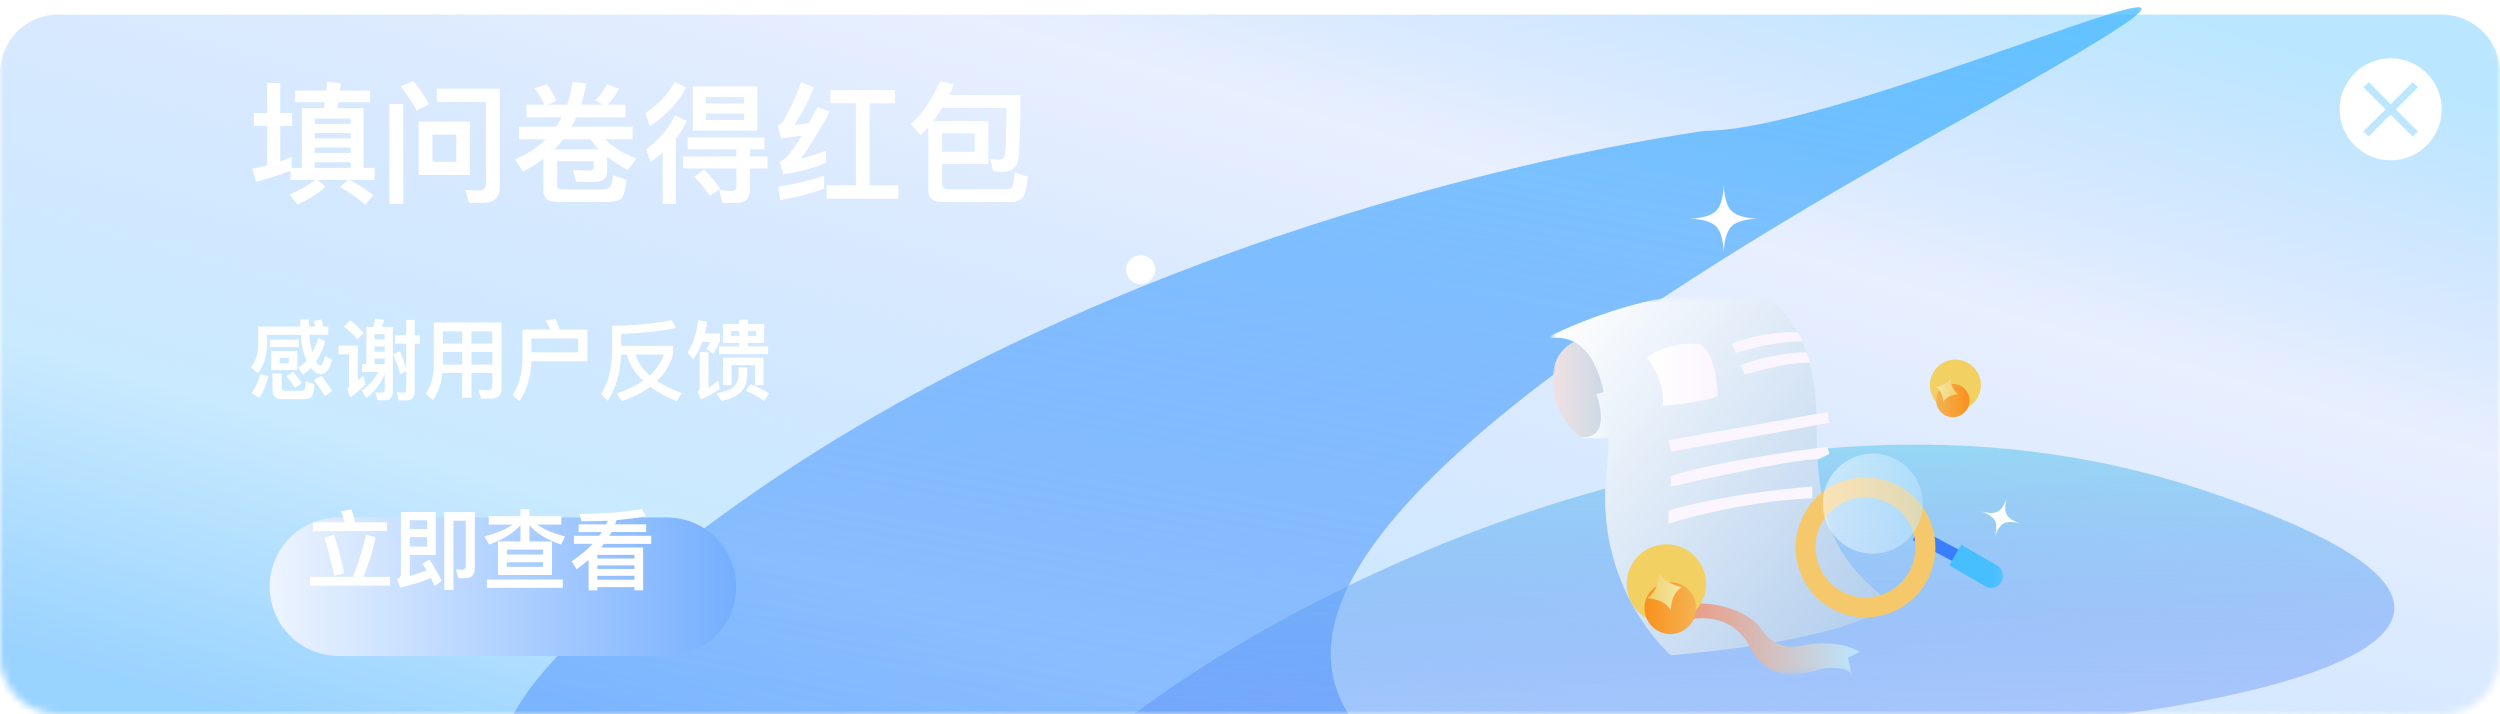 <svg xmlns="http://www.w3.org/2000/svg" xmlns:xlink="http://www.w3.org/1999/xlink" width="343" height="98" viewBox="0 0 343 98" fill="none"><defs><path id="path_0"
        transform="translate(0 0) rotate(0 171.5 49)"
        d="M335,98C339.42,98 343,94.42 343,90L343,8C343,3.58 339.42,0 335,0L8,0C3.58,0 0,3.58 0,8L0,90C0,94.42 3.58,98 8,98L335,98Z" /><linearGradient id="linear_0" x1="11.774%" y1="100%" x2="100%" y2="13.5%" gradientUnits="objectBoundingBox"><stop offset="0" stop-color="#99D3FF" stop-opacity="1" /><stop offset="0.243" stop-color="#C9EAFF" stop-opacity="1" /><stop offset="0.722" stop-color="#BAD1FF" stop-opacity="0.33" /><stop offset="1" stop-color="#BAE7FF" stop-opacity="1" /></linearGradient><filter id="filter_4" x="-4" y="-4" width="351" height="106" filterUnits="userSpaceOnUse" color-interpolation-filters="sRGB"><feFlood flood-opacity="0" result="BackgroundImageFix"/>
          <feColorMatrix in="SourceAlpha" type="matrix" values="0 0 0 0 0 0 0 0 0 0 0 0 0 0 0 0 0 0 127 0"/>
          <feOffset dx="0" dy="2"/>
          <feGaussianBlur stdDeviation="2"/>
          <feColorMatrix type="matrix" values="0 0 0 0 0 0 0 0 0 0 0 0 0 0 0 0 0 0 0.05 0"/>
          <feBlend mode="normal" in2="BackgroundImageFix" result="effect1_Shadow"/>
          <feBlend mode="normal" in="SourceGraphic" in2="effect1_Shadow" result="shape"/></filter><linearGradient id="linear_1" x1="74.677%" y1="3.164131081313078e-16%" x2="43.149%" y2="88.794%" gradientUnits="objectBoundingBox"><stop offset="0" stop-color="#47BFFF" stop-opacity="1" /><stop offset="1" stop-color="#387EFE" stop-opacity="0.5" /></linearGradient><filter id="filter_8" x="-32" y="-48" width="320.828" height="206.609" filterUnits="userSpaceOnUse" color-interpolation-filters="sRGB"><feFlood flood-opacity="0" result="BackgroundImageFix"/>
          <feColorMatrix in="SourceAlpha" type="matrix" values="0 0 0 0 0 0 0 0 0 0 0 0 0 0 0 0 0 0 127 0"/>
          <feOffset dx="19" dy="0"/>
          <feGaussianBlur stdDeviation="24"/>
          <feColorMatrix type="matrix" values="0 0 0 0 0.231 0 0 0 0 0.231 0 0 0 0 0.859 0 0 0 0.25 0"/>
          <feBlend mode="normal" in2="BackgroundImageFix" result="effect1_Shadow"/>
          <feBlend mode="normal" in="SourceGraphic" in2="effect1_Shadow" result="shape"/></filter><linearGradient id="linear_2" x1="52.961%" y1="-12.483%" x2="53.961%" y2="100%" gradientUnits="objectBoundingBox"><stop offset="0" stop-color="#9CFFEE" stop-opacity="0.97" /><stop offset="1" stop-color="#4576F5" stop-opacity="0.29" /></linearGradient><rect id="path_1" x="0" y="0" width="61.827" height="51.55" /><linearGradient id="linear_3" x1="-4.197933438157944e-16%" y1="50%" x2="102.205%" y2="50%" gradientUnits="objectBoundingBox"><stop offset="0" stop-color="#F5E3E3" stop-opacity="1" /><stop offset="1" stop-color="#A2D0E8" stop-opacity="1" /></linearGradient><linearGradient id="linear_4" x1="0.174%" y1="50.035%" x2="100%" y2="50.035%" gradientUnits="objectBoundingBox"><stop offset="0" stop-color="#FFFFFF" stop-opacity="1" /><stop offset="1" stop-color="#CBDEF2" stop-opacity="1" /></linearGradient><linearGradient id="linear_5" x1="5.753%" y1="5.756%" x2="100.001%" y2="83.628%" gradientUnits="objectBoundingBox"><stop offset="0" stop-color="#FFFFFF" stop-opacity="1" /><stop offset="1" stop-color="#B4CFED" stop-opacity="1" /></linearGradient><filter id="filter_20" x="-8.222" y="-9.996" width="67.643" height="69.896" filterUnits="userSpaceOnUse" color-interpolation-filters="sRGB"><feFlood flood-opacity="0" result="BackgroundImageFix"/>
          <feBlend mode="normal" in="SourceGraphic" in2="BackgroundImageFix" result="shape"/>
          <feColorMatrix in="SourceAlpha" type="matrix" values="0 0 0 0 0 0 0 0 0 0 0 0 0 0 0 0 0 0 127 0" result="hardAlpha"/>
          <feOffset dx="-3" dy="-1"/>
          <feGaussianBlur stdDeviation="5"/>
          <feComposite in2="hardAlpha" operator="arithmetic" k2="-1" k3="1"/>
          <feColorMatrix type="matrix" values="0 0 0 0 0.596 0 0 0 0 0.553 0 0 0 0 0.878 0 0 0 0.65 0"/>
          <feBlend mode="normal" in2="shape" result="effect1_Shadow"/></filter><linearGradient id="linear_6" x1="0%" y1="50%" x2="100%" y2="50%" gradientUnits="objectBoundingBox"><stop offset="0" stop-color="#FFFFFF" stop-opacity="1" /><stop offset="1" stop-color="#FBF5FF" stop-opacity="1" /></linearGradient><filter id="filter_38" x="30.356" y="14.506" width="27.183" height="27.196" filterUnits="userSpaceOnUse" color-interpolation-filters="sRGB"><feFlood flood-opacity="0" result="BackgroundImageFix"/>
          <feColorMatrix in="SourceAlpha" type="matrix" values="0 0 0 0 0 0 0 0 0 0 0 0 0 0 0 0 0 0 127 0"/>
          <feOffset dx="-1" dy="4"/>
          <feGaussianBlur stdDeviation="0"/>
          <feColorMatrix type="matrix" values="0 0 0 0 0.22 0 0 0 0 0.494 0 0 0 0 0.996 0 0 0 1 0"/>
          <feBlend mode="normal" in2="BackgroundImageFix" result="effect1_Shadow"/>
          <feBlend mode="normal" in="SourceGraphic" in2="effect1_Shadow" result="shape"/><feFlood flood-opacity="0" result="BackgroundImageFix"/>
          <feBlend mode="normal" in="SourceGraphic" in2="BackgroundImageFix" result="shape"/>
          <feColorMatrix in="SourceAlpha" type="matrix" values="0 0 0 0 0 0 0 0 0 0 0 0 0 0 0 0 0 0 127 0" result="hardAlpha"/>
          <feOffset dx="0" dy="2"/>
          <feGaussianBlur stdDeviation="2"/>
          <feComposite in2="hardAlpha" operator="arithmetic" k2="-1" k3="1"/>
          <feColorMatrix type="matrix" values="0 0 0 0 1 0 0 0 0 1 0 0 0 0 1 0 0 0 0.86 0"/>
          <feBlend mode="normal" in2="shape" result="effect1_Shadow"/></filter><linearGradient id="linear_7" x1="0%" y1="50%" x2="100%" y2="50%" gradientUnits="objectBoundingBox"><stop offset="0" stop-color="#ED987E" stop-opacity="1" /><stop offset="1" stop-color="#BAE7FF" stop-opacity="1" /></linearGradient><linearGradient id="linear_8" x1="0%" y1="50%" x2="100%" y2="50%" gradientUnits="objectBoundingBox"><stop offset="0" stop-color="#FFFFFF" stop-opacity="1" /><stop offset="1" stop-color="#C4EAFF" stop-opacity="1" /></linearGradient><filter id="filter_44" x="6.188" y="32.678" width="16.876" height="16.883" filterUnits="userSpaceOnUse" color-interpolation-filters="sRGB"><feFlood flood-opacity="0" result="BackgroundImageFix"/>
          <feBlend mode="normal" in="SourceGraphic" in2="BackgroundImageFix" result="shape"/>
          <feColorMatrix in="SourceAlpha" type="matrix" values="0 0 0 0 0 0 0 0 0 0 0 0 0 0 0 0 0 0 127 0" result="hardAlpha"/>
          <feOffset dx="1" dy="-2"/>
          <feGaussianBlur stdDeviation="1.5"/>
          <feComposite in2="hardAlpha" operator="arithmetic" k2="-1" k3="1"/>
          <feColorMatrix type="matrix" values="0 0 0 0 0.902 0 0 0 0 0.431 0 0 0 0 0.196 0 0 0 1 0"/>
          <feBlend mode="normal" in2="shape" result="effect1_Shadow"/></filter><filter id="filter_46" x="49.219" y="7.698" width="10.836" height="10.84" filterUnits="userSpaceOnUse" color-interpolation-filters="sRGB"><feFlood flood-opacity="0" result="BackgroundImageFix"/>
          <feBlend mode="normal" in="SourceGraphic" in2="BackgroundImageFix" result="shape"/>
          <feColorMatrix in="SourceAlpha" type="matrix" values="0 0 0 0 0 0 0 0 0 0 0 0 0 0 0 0 0 0 127 0" result="hardAlpha"/>
          <feOffset dx="0.64" dy="-1.28"/>
          <feGaussianBlur stdDeviation="0.96"/>
          <feComposite in2="hardAlpha" operator="arithmetic" k2="-1" k3="1"/>
          <feColorMatrix type="matrix" values="0 0 0 0 0.902 0 0 0 0 0.431 0 0 0 0 0.196 0 0 0 1 0"/>
          <feBlend mode="normal" in2="shape" result="effect1_Shadow"/></filter><linearGradient id="linear_9" x1="0%" y1="50%" x2="100%" y2="50%" gradientUnits="objectBoundingBox"><stop offset="0" stop-color="#F9901E" stop-opacity="1" /><stop offset="1" stop-color="#F4B453" stop-opacity="1" /></linearGradient><filter id="filter_48" x="5.621" y="30.881" width="19.105" height="19.11" filterUnits="userSpaceOnUse" color-interpolation-filters="sRGB"><feFlood flood-opacity="0" result="BackgroundImageFix"/>
          <feBlend mode="normal" in="SourceGraphic" in2="BackgroundImageFix" result="shape"/>
          <feColorMatrix in="SourceAlpha" type="matrix" values="0 0 0 0 0 0 0 0 0 0 0 0 0 0 0 0 0 0 127 0" result="hardAlpha"/>
          <feOffset dx="1" dy="2"/>
          <feGaussianBlur stdDeviation="3"/>
          <feComposite in2="hardAlpha" operator="arithmetic" k2="-1" k3="1"/>
          <feColorMatrix type="matrix" values="0 0 0 0 0.902 0 0 0 0 0.431 0 0 0 0 0.196 0 0 0 0.48 0"/>
          <feBlend mode="normal" in2="shape" result="effect1_Shadow"/></filter><linearGradient id="linear_10" x1="100%" y1="50%" x2="0%" y2="50%" gradientUnits="objectBoundingBox"><stop offset="0" stop-color="#F9901E" stop-opacity="1" /><stop offset="1" stop-color="#F4B453" stop-opacity="1" /></linearGradient><filter id="filter_50" x="48.16" y="6.552" width="12.25" height="12.253" filterUnits="userSpaceOnUse" color-interpolation-filters="sRGB"><feFlood flood-opacity="0" result="BackgroundImageFix"/>
          <feBlend mode="normal" in="SourceGraphic" in2="BackgroundImageFix" result="shape"/>
          <feColorMatrix in="SourceAlpha" type="matrix" values="0 0 0 0 0 0 0 0 0 0 0 0 0 0 0 0 0 0 127 0" result="hardAlpha"/>
          <feOffset dx="0.64" dy="1.28"/>
          <feGaussianBlur stdDeviation="1.92"/>
          <feComposite in2="hardAlpha" operator="arithmetic" k2="-1" k3="1"/>
          <feColorMatrix type="matrix" values="0 0 0 0 0.902 0 0 0 0 0.431 0 0 0 0 0.196 0 0 0 0.48 0"/>
          <feBlend mode="normal" in2="shape" result="effect1_Shadow"/></filter><linearGradient id="linear_11" x1="0%" y1="50%" x2="100%" y2="50%" gradientUnits="objectBoundingBox"><stop offset="0" stop-color="#F0D06B" stop-opacity="1" /><stop offset="1" stop-color="#F5E8A9" stop-opacity="1" /></linearGradient><linearGradient id="linear_12" x1="100%" y1="50%" x2="0%" y2="50%" gradientUnits="objectBoundingBox"><stop offset="0" stop-color="#F0D06B" stop-opacity="1" /><stop offset="1" stop-color="#F5E8A9" stop-opacity="1" /></linearGradient><linearGradient id="linear_13" x1="-14.899%" y1="50%" x2="129.154%" y2="50%" gradientUnits="objectBoundingBox"><stop offset="0" stop-color="#FFFFFF" stop-opacity="1" /><stop offset="1" stop-color="#529AFF" stop-opacity="1" /></linearGradient><filter id="filter_72" x="0" y="0" width="64" height="19" filterUnits="userSpaceOnUse" color-interpolation-filters="sRGB"><feFlood flood-opacity="0" result="BackgroundImageFix"/>
          <feColorMatrix in="SourceAlpha" type="matrix" values="0 0 0 0 0 0 0 0 0 0 0 0 0 0 0 0 0 0 127 0"/>
          <feOffset dx="3" dy="5"/>
          <feGaussianBlur stdDeviation="0"/>
          <feColorMatrix type="matrix" values="0 0 0 0 0.361 0 0 0 0 0.545 0 0 0 0 0.859 0 0 0 1 0"/>
          <feBlend mode="normal" in2="BackgroundImageFix" result="effect1_Shadow"/>
          <feBlend mode="normal" in="SourceGraphic" in2="effect1_Shadow" result="shape"/></filter></defs><g opacity="1" transform="translate(0 0)  rotate(0 171.5 49)"><g opacity="1" transform="translate(0 0)  rotate(0 171.5 49)"><mask id="mask-0" fill="white"><use xlink:href="#path_0"></use></mask><g mask="url(#mask-0)"><g id="矩形 3" filter="url(#filter_4)"><path id="矩形 3" fill-rule="evenodd" fill="url(#linear_0)" transform="translate(0 0)  rotate(0 171.5 49)" opacity="1" d="M335,98C339.42,98 343,94.42 343,90L343,8C343,3.58 339.42,0 335,0L8,0C3.58,0 0,3.58 0,8L0,90C0,94.42 3.58,98 8,98L335,98Z " /></g></g><g mask="url(#mask-0)"><g opacity="1" transform="translate(34 1)  rotate(0 147.25 55.304)"><g id="路径 17" filter="url(#filter_8)"><path id="路径 17" fill-rule="evenodd" fill="url(#linear_1)" transform="translate(16 0)  rotate(0 112.414 55.304)" opacity="0.8" d="M14.88,81.87C-33.19,124.54 43.89,108.46 122.33,103.5C102.07,88.48 113.03,63.8 197.35,16.95C266.02,-21.19 187.05,16.95 164.84,16.95C132.07,21.81 62.95,39.21 14.88,81.87Z " /></g><g opacity="1" transform="translate(119 24)  rotate(0 87.75 37.5)"><path id="路径 1" fill-rule="evenodd" fill="url(#linear_2)" transform="translate(0 36)  rotate(0 87.75 19.5)" opacity="1" d="M117.48,39C148.98,37.27 211.14,26.68 148.79,6.08C87.3,-14.24 21.72,21.44 0,39L117.48,39Z " /><g opacity="1" transform="translate(60 16)  rotate(0 30.914 25.775)"><mask id="bg-mask-1" fill="white"><use xlink:href="#path_1"></use></mask><g mask="url(#bg-mask-1)" ><path id="路径 2" fill-rule="evenodd" fill="url(#linear_3)" transform="translate(0 5.446)  rotate(0 5.859 6.775)" opacity="1" d="M6.38,13.55C6.38,13.55 15.08,7.53 10.27,2.25C9.15,1.05 7.66,0.7 6.68,0.32C3.92,-0.75 0.86,1 0.23,3.92C-1.11,9.97 3.92,13.55 3.92,13.55L6.38,13.55Z " /><path id="路径 1" fill-rule="evenodd" fill="url(#linear_4)" transform="translate(3.87 11.23)  rotate(0 5.228 3.961)" opacity="1" d="M0,7.76C0,7.76 8.43,8.97 10.46,4.81L9.45,0L2.15,1.83C2.15,1.83 4.54,8.03 0,7.76Z " /><g id="路径 3" filter="url(#filter_20)"><path id="路径 3" fill-rule="evenodd" fill="url(#linear_5)" transform="translate(1.778 0.004)  rotate(0 23.821 24.948)" opacity="1" d="M17.47,49.9C44.13,47.55 47.64,42.71 47.64,42.71C40,36.85 37.46,31.69 37.46,18.02C37.46,4.35 30.88,0.65 29.41,0.27C14.98,-1.55 -0.03,6.53 0,6.58C0,6.58 0,6.58 0,6.58C6.07,5.05 8.07,11.2 8.68,16.35C9,18.97 8.98,21.62 8.68,24.25C6.7,40.71 17.47,49.9 17.47,49.9Z " /></g><path id="路径 6" fill-rule="evenodd" style="fill:#387EFE" transform="translate(49.44 33.023)  rotate(27.951 3.457 0.902)" opacity="1" d="M0,1.8L6.91,1.8L6.91,0L0,0L0,1.8Z " /><path id="路径 7" fill-rule="evenodd" style="fill:#47BFFF" transform="translate(54.441 33.737)  rotate(0 3.693 2.957)" opacity="1" d="M6.56 2.84C7.35 3.31 7.62 4.29 7.16 5.09C6.69 5.88 5.71 6.15 4.92 5.69L0 2.84L1.64 0L6.56 2.84Z" /><path id="路径 8" fill-rule="evenodd" fill="url(#linear_6)" transform="translate(12.96 6.155)  rotate(0 4.85 4.275)" opacity="1" d="M2.16,8.55C2.16,8.55 7.73,8.03 9.7,7.21C9.7,7.21 9.73,1.63 7.3,0.07C7.27,0.07 3.39,-0.56 0,1.88C0,1.88 2.6,5.1 2.16,8.55Z " /><path id="路径 9" fill-rule="evenodd" style="fill:#FBF5FF" transform="translate(24.601 4.578)  rotate(0 4.878 1.413)" opacity="1" d="M0.57,2.83C0.57,2.83 5.08,1.29 9.76,1.24L9.07,0.04C9.07,0.04 5.14,-0.37 0,1.57L0.57,2.83Z " /><path id="路径 10" fill-rule="evenodd" style="fill:#FBF5FF" transform="translate(25.803 7.349)  rotate(0 4.782 1.531)" opacity="1" d="M0.57,3.06C0.57,3.06 6.61,1.18 9.56,1.45L9.07,0C9.07,0.03 5.79,-0.25 0,1.72L0.57,3.06Z " /><path id="路径 11" fill-rule="evenodd" style="fill:#FBF5FF" transform="translate(15.911 15.525)  rotate(0 11.04 2.721)" opacity="1" d="M0.38,5.44L22.08,1.48L21.86,0L0,3.86L0.38,5.44Z " /><path id="路径 12" fill-rule="evenodd" style="fill:#FBF5FF" transform="translate(16.239 20.31)  rotate(0 10.876 2.735)" opacity="1" d="M0,5.47C0,5.47 15.85,1.75 20.33,1.67L21.75,0.96L21.48,0C21.48,-0.03 6.42,1.83 0,4.02L0,5.47Z " /><path id="路径 13" fill-rule="evenodd" style="fill:#FBF5FF" transform="translate(15.911 25.752)  rotate(0 9.865 2.543)" opacity="1" d="M0,5.09C0,5.09 9.15,2.11 19.73,1.59L19.73,0C19.7,0 8.91,0.74 0,3.28L0,5.09Z " /><g id="减去顶层" filter="url(#filter_38)"><path id="减去顶层" fill-rule="evenodd" style="fill:#F6C86C" transform="translate(34.356 18.506)  rotate(0 9.592 9.598)" opacity="1" d="M0 9.6C0 4.3 4.29 0 9.59 0C14.89 0 19.18 4.3 19.18 9.6C19.18 14.9 14.89 19.2 9.59 19.2C4.29 19.2 0 14.9 0 9.6ZM2.733 9.594C2.733 5.804 5.803 2.734 9.593 2.734C13.383 2.734 16.453 5.804 16.453 9.594C16.453 13.384 13.383 16.465 9.593 16.465C5.803 16.465 2.733 13.384 2.733 9.594Z " /></g><path id="路径 20" fill-rule="evenodd" fill="url(#linear_7)" transform="translate(17.796 41.794)  rotate(0 12.174 4.878)" opacity="1" d="M9.32,6.02C12.32,11.82 17.93,9.2 19.29,8.95C20.66,8.7 22.79,8.87 23.25,9.74L22.74,7.45L24.35,6.65C24.35,6.65 21.75,4.71 16.12,5.83C14.13,6.24 12.08,5.4 10.96,3.67C10.93,3.65 10.93,3.62 10.9,3.59C9.15,0.8 3.39,-0.54 0.9,0.2L0,2.44C0,2.44 6.31,0.23 9.32,6.02Z " /><path id="圆形 1" fill-rule="evenodd" fill="url(#linear_8)" transform="translate(37.088 21.24)  rotate(0 6.859 6.864)" opacity="0.5" d="M6.86,0C3.07,0 0,3.07 0,6.86C0,10.65 3.07,13.73 6.86,13.73C10.65,13.73 13.72,10.65 13.72,6.86C13.72,3.07 10.65,0 6.86,0Z " /><g id="路径 15" filter="url(#filter_44)"><path id="路径 15" fill-rule="evenodd" style="fill:#F2D061" transform="translate(9.188 35.678)  rotate(0 5.438 5.442)" opacity="1" d="M5.44,0C2.43,0 0,2.44 0,5.44C0,8.45 2.43,10.88 5.44,10.88C8.44,10.88 10.88,8.45 10.88,5.44C10.88,2.44 8.44,0 5.44,0Z " /></g><g id="路径 15" filter="url(#filter_46)"><path id="路径 15" fill-rule="evenodd" style="fill:#F2D061" transform="translate(51.139 9.618)  rotate(0 3.498 3.5)" opacity="1" d="M3.5,7C5.43,7 7,5.43 7,3.5C7,1.57 5.43,0 3.5,0C1.57,0 0,1.57 0,3.5C0,5.43 1.57,7 3.5,7Z " /></g><g id="路径 14" filter="url(#filter_48)"><path id="路径 14" fill-rule="evenodd" fill="url(#linear_9)" transform="translate(11.621 36.881)  rotate(0 3.552 3.555)" opacity="1" d="M3.55,0C1.59,0 0,1.59 0,3.55C0,5.52 1.59,7.11 3.55,7.11C5.51,7.11 7.1,5.52 7.1,3.55C7.1,1.59 5.51,0 3.55,0Z " /></g><g id="路径 14" filter="url(#filter_50)"><path id="路径 14" fill-rule="evenodd" fill="url(#linear_10)" transform="translate(52 10.392)  rotate(0 2.285 2.287)" opacity="1" d="M2.28,4.57C3.55,4.57 4.57,3.55 4.57,2.29C4.57,1.02 3.55,0 2.28,0C1.02,0 0,1.02 0,2.29C0,3.55 1.02,4.57 2.28,4.57Z " /></g><path id="路径 16" fill-rule="evenodd" fill="url(#linear_11)" transform="translate(13.014 37.674)  rotate(0 2.364 2.543)" opacity="1" d="M0 3.42C0 3.42 2.35 3.42 3.22 5.09C3.22 5.09 3.17 2.74 4.73 1.91C4.67 1.93 2.43 1.36 1.61 0C1.61 0 1.72 2.13 0 3.42Z" /><path id="路径 16" fill-rule="evenodd" fill="url(#linear_12)" transform="translate(52.633 10.902)  rotate(0 1.52 1.636)" opacity="1" d="M0 1.23C1 1.76 0.97 3.27 0.97 3.27C1.53 2.2 3.04 2.2 3.04 2.2C1.93 1.37 2 0 2 0C1.48 0.87 0.04 1.24 0 1.23Z" /></g></g><path id="星形 1" fill-rule="evenodd" style="fill:#FFFFFF" transform="translate(78.5 0)  rotate(0 5 5)" opacity="1" d="M6.06 3.94C5.15 3.03 5.02 1.09 5 0.32C4.98 1.09 4.85 3.03 3.94 3.94C3.03 4.85 1.09 4.98 0.32 5C1.09 5.02 3.03 5.15 3.94 6.06C4.85 6.97 4.98 8.91 5 9.68C5.02 8.91 5.15 6.97 6.06 6.06C6.97 5.15 8.91 5.02 9.68 5C8.91 4.98 6.97 4.85 6.06 3.94Z" /><path id="星形 1" fill-rule="evenodd" style="fill:#FFFFFF" transform="translate(118.5 43)  rotate(17.259 3 3)" opacity="1" d="M3.64 2.36C3.09 1.82 3.01 0.65 3 0.19C2.99 0.65 2.91 1.82 2.36 2.36C1.82 2.91 0.65 2.99 0.19 3C0.65 3.01 1.82 3.09 2.36 3.64C2.91 4.18 2.99 5.35 3 5.81C3.01 5.35 3.09 4.18 3.64 3.64C4.18 3.09 5.35 3.01 5.81 3C5.35 2.99 4.18 2.91 3.64 2.36Z" /><path id="圆形 2" fill-rule="evenodd" style="fill:#FFFFFF" transform="translate(1.5 10)  rotate(0 2 2)" opacity="1" d="M2,0C0.9,0 0,0.9 0,2C0,3.1 0.9,4 2,4C3.1,4 4,3.1 4,2C4,0.9 3.1,0 2,0Z " /></g><path id="文本 5" fill-rule="evenodd" style="fill:#FFFFFF" transform="translate(0.63 10.104)  rotate(0 53.199 8.496)" opacity="1" d="M24.23 3.2L22.54 4.09C21.87 2.83 21.13 1.73 20.34 0.77L22.07 0C22.88 0.97 23.6 2.05 24.23 3.2ZM94.63 14.18L94.63 11.41L100.98 11.41L100.98 5.51L93.42 5.51C93.83 4.95 94.23 4.36 94.63 3.71L103.46 3.71C103.43 7.25 103.37 9.32 103.27 9.94C103.19 10.51 102.94 10.8 102.51 10.8C102.15 10.8 101.72 10.76 101.21 10.71L101.66 12.38C102.2 12.44 102.6 12.47 102.82 12.47C104.15 12.47 104.9 11.9 105.08 10.78C105.26 9.67 105.37 6.71 105.37 1.93L95.62 1.93C95.83 1.46 96.07 0.97 96.28 0.47L94.37 0.04C93.22 2.56 91.89 4.52 90.34 5.89L91.67 7.47C92.03 7.11 92.38 6.73 92.74 6.34L92.74 14.94C92.74 16.06 93.37 16.61 94.63 16.61L104.2 16.61C105.14 16.58 105.71 16.18 105.97 15.43C106.13 14.98 106.27 14.22 106.4 13.14L104.62 12.55C104.51 13.59 104.4 14.22 104.31 14.42C104.18 14.69 103.95 14.83 103.59 14.87L95.42 14.87C94.88 14.87 94.63 14.63 94.63 14.18ZM0.2 6.17L2 6.17L2 11.59C1.33 11.77 0.67 11.92 0 12.02L0.47 13.84C2.12 13.43 3.71 12.92 5.22 12.33L5.22 13.59L8.6 13.59C7.63 14.35 6.46 15.01 5.09 15.59L6.19 16.99C7.72 16.27 9 15.44 10.04 14.51L8.98 13.59L13.09 13.59L12.02 14.56C13.25 15.25 14.4 16.06 15.46 16.97L16.6 15.68C15.59 14.89 14.49 14.18 13.34 13.59L16.76 13.59L16.76 11.93L15.25 11.93L15.25 3.73L11.65 3.73C11.68 3.47 11.74 3.2 11.79 2.93L16.15 2.93L16.15 1.33L12.02 1.33L12.13 0.34L10.26 0.09L10.15 1.33L5.87 1.33L5.87 2.93L9.94 2.93C9.9 3.19 9.85 3.46 9.81 3.73L6.79 3.73L6.79 11.93L5.38 11.93L5.38 10.42Q4.63 10.75 3.82 11.05L3.82 6.17L5.45 6.17L5.45 4.41L3.82 4.41L3.82 0.27L2 0.27L2 4.41L0.2 4.41L0.2 6.17ZM51.34 13.55L49.48 12.94C49.37 13.73 49.25 14.27 49.1 14.54C48.94 14.78 48.53 14.9 47.84 14.9L42.61 14.9C42.07 14.9 41.81 14.72 41.81 14.36L41.81 11.02L46.82 11.02L46.82 11.88C46.82 12.15 46.6 12.29 46.21 12.29C45.58 12.29 44.84 12.26 43.97 12.2L44.39 13.81C45.2 13.84 46.06 13.86 46.98 13.86C48.1 13.79 48.65 13.34 48.67 12.49L48.67 10.39C49.46 11.02 50.42 11.63 51.5 12.22L52.72 10.69C50.81 9.9 49.37 9 48.4 8.01L52.16 8.01L52.16 6.28L43.78 6.28C44.01 5.89 44.23 5.45 44.44 4.99L51.17 4.99L51.17 3.26L48.74 3.26C49.36 2.63 49.88 1.89 50.31 1.06L48.67 0.45C48.24 1.3 47.7 2.03 47.05 2.66L48.11 3.26L45.11 3.26C45.4 2.36 45.63 1.39 45.81 0.36L43.94 0.13C43.78 1.22 43.52 2.27 43.18 3.26L40.52 3.26L41.72 2.72C41.35 1.91 40.91 1.15 40.41 0.43L38.72 1.01C39.2 1.66 39.65 2.41 40.07 3.26L37.6 3.26L37.6 4.99L42.44 4.99C42.21 5.42 41.96 5.85 41.67 6.28L36.58 6.28L36.58 8.01L40.25 8.01C39.11 9.14 37.71 10.06 36.04 10.76L37.12 12.42C38.12 11.92 39.06 11.34 39.92 10.69L39.92 15.05C39.92 16.09 40.52 16.61 41.74 16.61L48.44 16.61C49.46 16.61 50.17 16.47 50.53 16.2C50.89 15.91 51.16 15.03 51.34 13.55ZM59.51 0.9L57.94 0.14C57.08 1.76 55.75 3.19 53.95 4.39L54.52 6.21C56.88 4.63 58.54 2.84 59.51 0.9ZM72.83 12.82L72.34 11.11C72.67 10.96 72.95 10.76 73.19 10.55C73.76 9.97 74.5 8.95 75.37 7.51L72.54 7.88L72.07 6.16C72.36 6.01 72.63 5.78 72.88 5.44C73.8 3.85 74.59 2.11 75.28 0.2L77.06 0.9C76.18 2.99 75.28 4.7 74.36 6.03C75.02 5.96 75.69 5.87 76.36 5.76C76.72 5.08 77.11 4.36 77.53 3.58L79.22 4.23C77.63 7.13 76.3 9.27 75.2 10.67C76.36 10.39 77.51 10.01 78.7 9.56L78.7 11.27C76.63 12.06 74.66 12.56 72.83 12.82ZM69.28 6.82L69.28 0.74L60.43 0.74L60.43 6.82L69.28 6.82ZM25.31 2.88L25.31 1.06L33.95 1.06L33.95 14.58C33.95 16.02 33.12 16.74 31.5 16.74L29.72 16.74L29.21 14.98L31.14 15.03C31.73 15.03 32.04 14.71 32.04 14.08L32.04 2.88L25.31 2.88ZM88.16 1.24L88.16 3.06L84.69 3.06L84.69 14.31L88.63 14.31L88.63 16.15L78.79 16.15L78.79 14.31L82.8 14.31L82.8 3.06L79.29 3.06L79.29 1.24L88.16 1.24ZM67.48 3.08L62.21 3.08L62.21 2.21L67.48 2.21L67.48 3.08ZM20.7 3.17L18.79 3.17L18.79 16.88L20.7 16.88L20.7 3.17ZM62.21 5.35L67.48 5.35L67.48 4.46L62.21 4.46L62.21 5.35ZM54.04 9.38C55.82 8.05 57.13 6.5 58 4.73L59.62 5.49C59.22 6.35 58.72 7.16 58.1 7.92L58.1 16.88L56.29 16.88L56.29 9.83C55.75 10.3 55.19 10.73 54.59 11.16L54.04 9.38ZM8.55 5.89L8.55 5.17L13.48 5.17L13.48 5.89L8.55 5.89ZM29.86 5.58L29.86 12.91L22.81 12.91L22.81 5.58L29.86 5.58ZM8.55 7.16L8.55 7.88L13.48 7.88L13.48 7.16L8.55 7.16ZM99.09 7.2L99.09 9.72L94.63 9.72L94.63 7.2L99.09 7.2ZM24.7 11.09L27.97 11.09L27.97 7.36L24.7 7.36L24.7 11.09ZM59.72 9.38L66.4 9.38L66.4 10.37L59.08 10.37L59.08 12.01L66.4 12.01L66.4 14.54C66.4 14.9 66.19 15.1 65.77 15.1C65.23 15.1 64.67 15.05 64.06 14.98L64.46 16.74L66.42 16.74C67.64 16.74 68.26 16.15 68.26 14.99L68.26 12.01L70.67 12.01L70.67 10.37L68.26 10.37L68.26 9.38L70.25 9.38L70.25 7.76L59.72 7.76L59.72 9.38ZM47.56 9.38L41.44 9.38C41.87 8.95 42.26 8.5 42.64 8.01L46.4 8.01C46.71 8.48 47.09 8.93 47.56 9.38ZM13.48 9.14L13.48 9.88L8.55 9.88L8.55 9.14L13.48 9.14ZM13.48 11.16L8.55 11.16L8.55 11.93L13.48 11.93L13.48 11.16ZM61.97 12.17C62.95 13.14 63.68 14.02 64.19 14.78L62.77 15.75C62.24 14.96 61.52 14.09 60.62 13.14L61.97 12.17ZM78.44 12.98C76.64 13.63 74.54 14.13 72.14 14.51L72.4 16.36C74.65 15.97 76.66 15.43 78.44 14.78L78.44 12.98Z" /><path id="文本 5" fill-rule="evenodd" style="fill:#FFFFFF" transform="translate(0.444 42.724)  rotate(0 35.538 5.664)" opacity="1" d="M15.2 9.84C16.2 9.17 16.94 8.33 17.44 7.31L15.22 7.31L15.22 6.23L15.82 6.23L15.82 1.15L16.78 1.15C16.9 0.78 16.98 0.4 17.04 0L18.25 0.17C18.18 0.52 18.08 0.84 17.96 1.15L19.46 1.15L19.46 9.94C19.46 10.78 19.07 11.21 18.3 11.21L17.36 11.21L17.06 10.12L17.95 10.16C18.2 10.16 18.34 10 18.34 9.68L18.34 7.62C17.78 8.92 16.94 10.01 15.83 10.9L15.2 9.84ZM46.15 1.49L46.15 5.84L38.46 5.84C38.39 7.96 37.85 9.78 36.82 11.32L35.88 10.46C36.77 9.18 37.22 7.51 37.24 5.47L37.24 1.49L41.06 1.49C40.87 1.04 40.67 0.64 40.44 0.25L41.78 0.04C41.98 0.47 42.16 0.95 42.35 1.49L46.15 1.49ZM9.54 6.44C9.35 6.44 9.14 6.25 8.92 5.89C9.42 5.15 9.84 4.24 10.19 3.13L9.24 2.63C9 3.37 8.72 4.03 8.41 4.62C8.35 4.42 8.29 4.19 8.24 3.92C8.14 3.47 8.05 2.9 8 2.21L10.6 2.21L10.6 1.08L9.89 1.08C9.82 0.72 9.76 0.4 9.68 0.11L8.58 0.3C8.66 0.54 8.75 0.8 8.82 1.08L7.96 1.08C7.94 0.77 7.94 0.43 7.94 0.1L6.76 0.1C6.76 0.43 6.76 0.77 6.77 1.08L0.98 1.08L0.98 3.54C0.96 4.87 0.62 5.92 0 6.66L0.94 7.5C1.74 6.5 2.16 5.18 2.21 3.54L2.21 2.21L6.83 2.21C6.89 3.14 7.01 3.92 7.18 4.55C7.3 4.99 7.45 5.4 7.62 5.76C7.27 6.14 6.89 6.47 6.47 6.71L7.1 7.68C7.49 7.44 7.86 7.14 8.22 6.78C8.23 6.8 8.26 6.83 8.29 6.86C8.72 7.36 9.18 7.61 9.66 7.61C10.25 7.61 10.74 6.96 11.14 5.69L10.14 5.1C9.92 5.99 9.72 6.44 9.54 6.44ZM68.17 3.8L68.17 3.32L70.4 3.32L70.4 0.74L68.17 0.74L68.17 0.13L66.97 0.13L66.97 0.74L64.76 0.74L64.76 3.32L66.97 3.32L66.97 3.8L64.2 3.8L64.2 4.86L70.94 4.86L70.94 3.8L68.17 3.8ZM21.29 9.68L21.29 7.18L20.45 7.6C20.16 6.59 19.85 5.69 19.49 4.9L20.45 4.46C20.76 5.2 21.05 5.99 21.29 6.84L21.29 3.43L19.76 3.43L19.76 2.27L21.29 2.27L21.29 0.17L22.45 0.17L22.45 2.27L23.17 2.27L23.17 3.43L22.45 3.43L22.45 9.98C22.45 10.8 22.08 11.21 21.35 11.21L20.27 11.21L20 10.08C20.33 10.13 20.64 10.15 20.94 10.15C21.17 10.15 21.29 10 21.29 9.68ZM49.54 4.62L49.54 0.98C52.6 0.94 55.32 0.68 57.71 0.2L58.3 1.27C56.06 1.73 53.56 2 50.78 2.08L50.78 3.74L57.9 3.74L57.9 4.85C57.52 6.28 56.78 7.51 55.7 8.54C56.64 9.17 57.78 9.73 59.1 10.21L58.4 11.33C56.96 10.73 55.75 10.07 54.78 9.34C53.72 10.13 52.42 10.8 50.87 11.33L50.18 10.26C51.61 9.78 52.81 9.2 53.8 8.52C52.67 7.44 51.91 6.24 51.54 4.92L50.77 4.92C50.65 7.56 50.03 9.67 48.92 11.26L48.02 10.31C48.96 8.94 49.46 7.04 49.54 4.62ZM63.38 4.84C63.72 4.36 64.04 3.74 64.34 3.02L64.34 2.05L62.26 2.05C62.38 1.55 62.48 1 62.58 0.42L61.36 0.22C61.1 2.06 60.61 3.53 59.89 4.63L60.67 5.59C61.16 4.94 61.57 4.14 61.91 3.2L63.02 3.2C62.86 3.55 62.68 3.85 62.48 4.12L63.38 4.84ZM12.76 1.08C13.55 1.7 14.16 2.29 14.59 2.84L15.44 1.98C14.95 1.4 14.35 0.82 13.64 0.23L12.76 1.08ZM25.07 0.52L34.37 0.52L34.37 9.58C34.37 10.5 33.89 10.97 32.94 10.97L31.56 10.97L31.22 9.74C31.7 9.79 32.14 9.82 32.54 9.82C32.9 9.82 33.1 9.58 33.1 9.12L33.1 7.45L30.24 7.45L30.24 10.84L28.97 10.84L28.97 7.45L26.27 7.45C26.11 8.94 25.67 10.19 24.94 11.17L23.98 10.31C24.68 9.3 25.04 8.02 25.07 6.46L25.07 0.52ZM65.86 1.7L66.97 1.7L66.97 2.36L65.86 2.36L65.86 1.7ZM68.17 2.36L69.31 2.36L69.31 1.7L68.17 1.7L68.17 2.36ZM28.97 3.42L28.97 1.74L26.33 1.74L26.33 3.42L28.97 3.42ZM33.1 3.42L30.24 3.42L30.24 1.74L33.1 1.74L33.1 3.42ZM18.34 2.86L18.34 2.14L16.93 2.14L16.93 2.86L18.34 2.86ZM38.47 4.62L44.88 4.62L44.88 2.71L38.47 2.71L38.47 4.62ZM2.57 2.88L2.57 3.89L6.56 3.89L6.56 2.88L2.57 2.88ZM14.65 3.68L11.99 3.68L11.99 4.88L13.45 4.88L13.45 9.1C13.45 9.34 13.36 9.53 13.19 9.7L13.64 10.79C14.38 10.26 15.06 9.67 15.71 9.02L15.38 7.79C15.13 8.05 14.89 8.29 14.65 8.52L14.65 3.68ZM18.34 3.82L16.93 3.82L16.93 4.52L18.34 4.52L18.34 3.82ZM2.77 7.06L6.35 7.06L6.35 4.43L2.77 4.43L2.77 7.06ZM28.97 4.57L26.33 4.57L26.33 6.3L28.97 6.3L28.97 4.57ZM30.24 6.3L30.24 4.57L33.1 4.57L33.1 6.3L30.24 6.3ZM61.56 4.6L62.76 4.6L62.76 9.47C63.2 9.2 63.65 8.87 64.08 8.46L64.31 9.61C63.56 10.19 62.71 10.67 61.73 11.05L61.24 10.01C61.45 9.86 61.56 9.66 61.56 9.37L61.56 4.6ZM54.71 7.79C55.62 6.95 56.27 5.99 56.65 4.92L52.74 4.92C53.08 5.99 53.74 6.95 54.71 7.79ZM69.13 9.11L69.13 6.37L65.92 6.37L65.92 9.11L64.75 9.11L64.75 5.34L70.3 5.34L70.3 9.11L69.13 9.11ZM3.94 5.38L3.94 6.12L5.18 6.12L5.18 5.38L3.94 5.38ZM16.93 5.48L18.34 5.48L18.34 6.23L16.93 6.23L16.93 5.48ZM68.08 7.86L68.08 6.68L66.88 6.68L66.88 7.86C66.83 8.47 66.61 8.98 66.22 9.36C65.81 9.72 65.02 10.01 63.86 10.25L64.54 11.3C65.75 11.03 66.62 10.63 67.16 10.1C67.72 9.54 68.03 8.8 68.08 7.86ZM6.02 9.49C5.74 9.01 5.34 8.47 4.84 7.87L5.76 7.3C6.28 7.88 6.68 8.4 6.97 8.84L6.02 9.49ZM4.21 7.52L4.21 9.42C4.21 9.73 4.33 9.89 4.57 9.89L6.96 9.89C7.13 9.89 7.25 9.83 7.33 9.71C7.42 9.59 7.48 9.22 7.51 8.6L8.71 8.99C8.62 10 8.45 10.6 8.22 10.79C7.98 10.96 7.64 11.05 7.2 11.05L4.2 11.05C3.36 11.05 2.94 10.58 2.94 9.67L2.94 7.52L4.21 7.52ZM2.4 7.88C2.1 9.04 1.68 10.03 1.14 10.87L0.08 10.19C0.64 9.38 1.02 8.53 1.26 7.63L2.4 7.88ZM10.13 10.61C9.76 9.96 9.25 9.23 8.6 8.44L9.62 7.81C10.27 8.6 10.78 9.31 11.12 9.91L10.13 10.61ZM67.88 9.91L68.51 9C69.44 9.34 70.31 9.76 71.08 10.26L70.39 11.3C69.59 10.7 68.75 10.25 67.88 9.91Z" /><g opacity="1" transform="translate(0 65)  rotate(0 32 9.5)"><g opacity="1" transform="translate(0 0)  rotate(0 32 9.5)"><g opacity="1" transform="translate(0 0)  rotate(0 32 9.5)"><g id="矩形 1" filter="url(#filter_72)"><path id="矩形 1" fill-rule="evenodd" fill="url(#linear_13)" transform="translate(0 0)  rotate(0 32 9.5)" opacity="1" d="M9.5,0C6.98,0 4.56,1 2.78,2.78C1,4.56 0,6.98 0,9.5C0,12.02 1,14.44 2.78,16.22C4.56,18 6.98,19 9.5,19L54.5,19C57.02,19 59.44,18 61.22,16.22C63,14.44 64,12.02 64,9.5C64,6.98 63,4.56 61.22,2.78C59.44,1 57.02,0 54.5,0L9.5,0Z " /></g></g><path id="文本 5" fill-rule="evenodd" style="fill:#FFFFFF" transform="translate(8.528 3.832)  rotate(0 23.412 5.58)" opacity="1" d="M39.42 11.16L39.42 10.72L44.52 10.72L44.52 11.16L45.71 11.16L45.71 5.29L39.92 5.29C40.06 5.14 40.19 4.97 40.33 4.79L46.82 4.79L46.82 3.68L41.08 3.68C41.17 3.52 41.27 3.34 41.36 3.17L46.13 3.17L46.13 2.11L41.86 2.11C41.93 1.92 42 1.73 42.07 1.52C43.6 1.4 44.93 1.22 46.08 0.98L45.5 0C43.16 0.44 40.31 0.67 36.94 0.67L37.27 1.69C38.54 1.69 39.74 1.66 40.86 1.61L40.63 2.11L36.86 2.11L36.86 3.17L40.04 3.17C39.92 3.34 39.8 3.52 39.68 3.68L36.22 3.68L36.22 4.79L38.78 4.79C37.99 5.63 37.03 6.42 35.9 7.19L36.58 8.27C37.15 7.86 37.7 7.44 38.23 7L38.23 11.16L39.42 11.16ZM34.48 0.98L30.11 0.98L30.11 0.01L28.88 0.01L28.88 0.98L24.52 0.98L24.52 2.14L27.82 2.14C26.92 2.78 25.62 3.32 23.92 3.78L24.6 4.88C26.51 4.18 27.94 3.29 28.88 2.22L28.88 4.46L25.79 4.46L25.79 9.06L33.2 9.06L33.2 4.46L30.11 4.46L30.11 2.22C31.01 3.31 32.46 4.2 34.46 4.88L35 3.76C33.35 3.35 32.09 2.81 31.2 2.14L34.48 2.14L34.48 0.98ZM10.57 1.82L10.57 3.04L0.41 3.04L0.41 1.82L4.79 1.82C4.62 1.28 4.44 0.78 4.24 0.3L5.7 0.06C5.87 0.59 6.02 1.18 6.19 1.82L10.57 1.82ZM12.38 10.81C13.94 10.43 15.35 9.98 16.58 9.48C16.78 9.84 16.94 10.2 17.11 10.56L18.08 9.88C17.69 9.04 17.12 8.05 16.39 6.92L15.44 7.52C15.64 7.82 15.82 8.12 16 8.44C15.32 8.7 14.56 8.95 13.7 9.2L13.7 6.31L17.26 6.31L17.26 0.41L12.48 0.41L12.48 8.96C12.48 9.28 12.3 9.49 11.95 9.61L12.38 10.81ZM18.43 11.11L19.68 11.11L19.68 1.61L21.37 1.61L21.37 7.85C21.37 8.17 21.19 8.34 20.86 8.34L20.03 8.29L20.36 9.5L21.28 9.5C22.16 9.5 22.62 9.05 22.62 8.14L22.62 0.43L18.43 0.43L18.43 11.11ZM13.7 1.54L16.08 1.54L16.08 2.75L13.7 2.75L13.7 1.54ZM3.32 9.16C2.96 7.36 2.52 5.62 1.97 3.95L3.29 3.5C3.82 5.05 4.27 6.83 4.68 8.82L3.32 9.16ZM7.33 9.31C8 7.73 8.57 5.92 9.02 3.89L7.69 3.53C7.16 5.83 6.56 7.75 5.88 9.31L0 9.31L0 10.52L10.98 10.52L10.98 9.31L7.33 9.31ZM16.08 3.86L16.08 5.15L13.7 5.15L13.7 3.86L16.08 3.86ZM31.98 6.25L27.01 6.25L27.01 5.57L31.98 5.57L31.98 6.25ZM39.42 6.3L44.52 6.3L44.52 6.8L39.42 6.8L39.42 6.3ZM27.01 7.94L31.98 7.94L31.98 7.31L27.01 7.31L27.01 7.94ZM44.52 8.23L39.42 8.23L39.42 7.74L44.52 7.74L44.52 8.23ZM39.42 9.71L44.52 9.71L44.52 9.17L39.42 9.17L39.42 9.71ZM24.28 9.68L34.68 9.68L34.68 10.82L24.28 10.82L24.28 9.68Z" /></g></g></g></g></g><path id="分组 1" fill-rule="evenodd" style="fill:#FFFFFF" transform="translate(321 8)  rotate(0 7 7)" opacity="1" d="M0 7C0 10.86 3.14 14 7 14C10.86 14 14 10.86 14 7C14 3.14 10.86 0 7 0C3.14 0 0 3.14 0 7ZM3.973 10.723L7.003 7.713L10.012 10.742L10.723 10.023L7.713 7.003L10.742 3.993L10.023 3.272L7.003 6.303L3.993 3.263L3.272 3.973L6.303 7.003L3.263 10.012L3.973 10.723Z " /></g></svg>